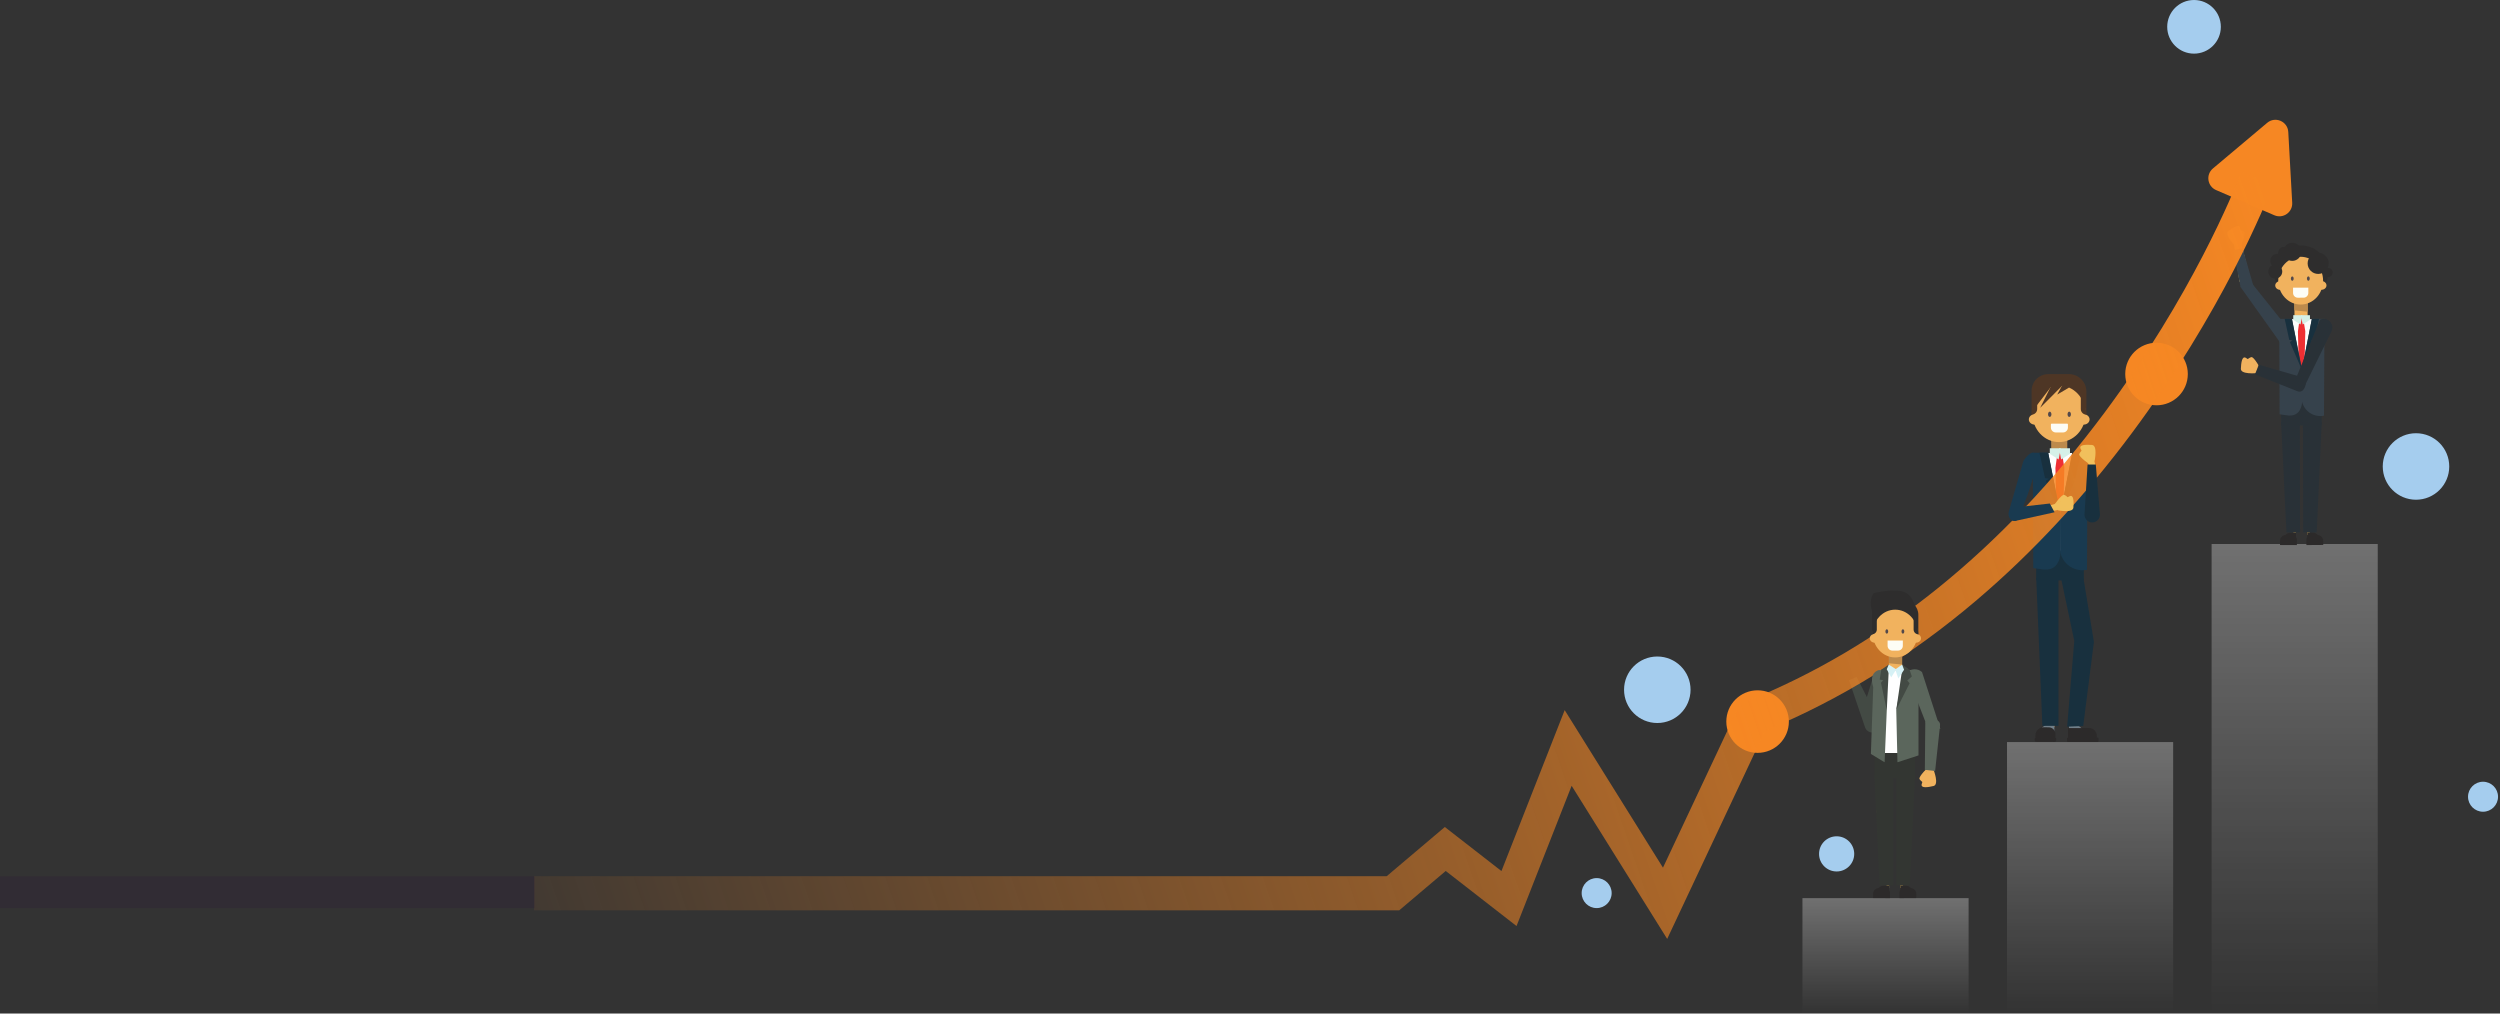 <svg width="1258" height="510" viewBox="0 0 1258 510" fill="none" xmlns="http://www.w3.org/2000/svg">
<rect x="0" y="0" width="1258" height="510" fill="#333333" stroke="none"/>
<path d="M943.196 338.515L938.242 354.616L945.727 363.158L943.196 338.515Z" fill="#434A44"/>
<path d="M943.705 368.278C941.735 369.135 939.443 368.232 938.586 366.261L930.43 342.289L934.24 340.632L945.723 363.159C946.579 365.129 945.676 367.422 943.705 368.278Z" fill="#434A44"/>
<path d="M900.161 363.1C900.161 371.794 893.114 378.841 884.42 378.841C875.727 378.841 868.68 371.794 868.68 363.1C868.68 354.406 875.727 347.359 884.42 347.359C893.114 347.359 900.161 354.406 900.161 363.1Z" fill="#F68723"/>
<path d="M1100.91 188.204C1100.91 196.898 1093.85 203.945 1085.16 203.945C1076.47 203.945 1069.42 196.898 1069.42 188.204C1069.42 179.511 1076.47 172.463 1085.16 172.463C1093.85 172.463 1100.91 179.511 1100.91 188.204Z" fill="#F68723"/>
<path d="M1232.46 234.732C1232.46 243.972 1224.98 251.463 1215.73 251.463C1206.49 251.463 1199 243.972 1199 234.732C1199 225.491 1206.49 218 1215.73 218C1224.98 218 1232.46 225.491 1232.46 234.732Z" fill="#A5CDEE"/>
<path d="M850.69 347.086C850.69 356.327 843.199 363.818 833.958 363.818C824.718 363.818 817.227 356.327 817.227 347.086C817.227 337.846 824.718 330.354 833.958 330.354C843.199 330.354 850.69 337.846 850.69 347.086Z" fill="#A5CDEE"/>
<path d="M933.043 429.675C933.043 434.562 929.08 438.524 924.193 438.524C919.306 438.524 915.344 434.562 915.344 429.675C915.344 424.787 919.306 420.825 924.193 420.825C929.08 420.825 933.043 424.787 933.043 429.675Z" fill="#A5CDEE"/>
<path d="M1117.53 13.496C1117.53 20.951 1111.48 26.993 1104.03 26.993C1096.58 26.993 1090.54 20.951 1090.54 13.496C1090.54 6.043 1096.58 0 1104.03 0C1111.48 0 1117.53 6.043 1117.53 13.496Z" fill="#A5CDEE"/>
<path d="M810.986 449.405C810.986 453.573 807.607 456.953 803.438 456.953C799.27 456.953 795.891 453.573 795.891 449.405C795.891 445.236 799.27 441.857 803.438 441.857C807.607 441.857 810.986 445.236 810.986 449.405Z" fill="#A5CDEE"/>
<path d="M1257.01 400.917C1257.01 405.085 1253.63 408.465 1249.46 408.465C1245.29 408.465 1241.91 405.085 1241.91 400.917C1241.91 396.748 1245.29 393.369 1249.46 393.369C1253.63 393.369 1257.01 396.748 1257.01 400.917Z" fill="#A5CDEE"/>
<path d="M1022.29 211.788H1049.88V197.056C1049.88 192.197 1045.94 188.256 1041.08 188.256H1030.7C1026.05 188.256 1022.29 192.024 1022.29 196.671V211.788Z" fill="#4E3625"/>
<path d="M1032.34 233.816H1040.18V210.894H1032.34V233.816Z" fill="#F1B25E"/>
<path d="M1032.34 225.029L1032.2 218.44H1032.34V225.029Z" fill="#A7B9A2"/>
<path d="M1040.18 226.726L1032.35 225.945L1032.34 225.029V218.44H1040.18V226.726Z" fill="#BC8A4C"/>
<path d="M1022.72 208.215C1022.72 216.082 1028.71 222.459 1036.09 222.459C1043.47 222.459 1049.46 216.082 1049.46 208.215C1049.46 200.349 1043.47 193.972 1036.09 193.972C1028.71 193.972 1022.72 200.349 1022.72 208.215Z" fill="#F1B25E"/>
<path d="M1030.57 208.476C1030.57 209.21 1030.95 209.805 1031.42 209.805C1031.9 209.805 1032.28 209.21 1032.28 208.476C1032.28 207.743 1031.9 207.148 1031.42 207.148C1030.95 207.148 1030.57 207.743 1030.57 208.476Z" fill="#52484A"/>
<path d="M1040.38 208.476C1040.38 209.21 1040.76 209.805 1041.23 209.805C1041.71 209.805 1042.09 209.21 1042.09 208.476C1042.09 207.743 1041.71 207.148 1041.23 207.148C1040.76 207.148 1040.38 207.743 1040.38 208.476Z" fill="#52484A"/>
<path d="M1045.55 211.06C1045.55 212.499 1046.88 213.667 1048.51 213.667C1050.15 213.667 1051.48 212.499 1051.48 211.06C1051.48 209.62 1050.15 208.453 1048.51 208.453C1046.88 208.453 1045.55 209.62 1045.55 211.06Z" fill="#F1B25E"/>
<path d="M1020.91 211.06C1020.91 212.499 1022.24 213.667 1023.87 213.667C1025.51 213.667 1026.83 212.499 1026.83 211.06C1026.83 209.62 1025.51 208.453 1023.87 208.453C1022.24 208.453 1020.91 209.62 1020.91 211.06Z" fill="#F1B25E"/>
<path d="M1022.29 208.659C1023.85 208.659 1025.11 207.394 1025.11 205.835V197.43L1023.27 197.614L1022.29 208.659Z" fill="#4E3625"/>
<path d="M1049.89 208.659C1048.33 208.659 1047.06 207.394 1047.06 205.835V197.43L1048.81 198.03L1049.89 208.659Z" fill="#4E3625"/>
<path d="M1038.07 193.705L1026.61 205.226L1033.28 191.901L1038.07 193.705Z" fill="#4E3625"/>
<path d="M1030.57 193.935C1030.44 194.197 1023.7 200.023 1023.7 200.023L1024.45 204.618L1032.91 193.535L1030.57 193.935Z" fill="#4E3625"/>
<path d="M1041.22 194.975L1035.17 198.564L1038.2 193.023L1041.22 194.975Z" fill="#4E3625"/>
<path d="M1034.49 217.614H1038.1C1039.47 217.614 1040.58 216.505 1040.58 215.136V213.564C1040.58 213.349 1040.41 213.174 1040.19 213.174H1032.4C1032.18 213.174 1032.01 213.349 1032.01 213.564V215.136C1032.01 216.505 1033.12 217.614 1034.49 217.614Z" fill="#FDFDF6"/>
<path d="M1041.12 369.882L1048.63 369.876C1048.63 366.953 1046.26 364.586 1043.34 364.589L1041.12 364.591V369.882Z" fill="#717F89"/>
<path d="M1033.74 365.982C1030.69 365.982 1028.19 347.001 1028.07 343.955L1026.88 329.978C1026.73 326.082 1029.84 314.59 1033.74 314.59V365.982Z" fill="#F1B25E"/>
<path d="M1033.74 369.708H1026.23C1026.23 366.785 1028.59 364.416 1031.51 364.416H1033.74V369.708Z" fill="#717F89"/>
<path d="M1033.84 316.031L1031.26 332.661C1028.53 332.661 1026.33 313.826 1026.33 311.105V303.245H1033.84V316.031Z" fill="#A47443"/>
<path d="M1024.21 371.913L1034.27 371.968L1034.29 369.392C1034.29 367.518 1032.79 365.991 1030.91 365.981L1028.3 365.967C1026.06 365.955 1024.23 367.761 1024.23 370L1024.21 371.913Z" fill="#2C2A2A"/>
<path d="M1024.77 373.288L1033.76 373.327C1034.26 373.329 1034.67 373.004 1034.68 372.602V371.914C1034.69 371.512 1034.27 371.184 1033.77 371.182L1024.79 371.144C1024.28 371.141 1023.87 371.466 1023.87 371.868L1023.86 372.556C1023.86 372.958 1024.26 373.286 1024.77 373.288Z" fill="#2C2A2A"/>
<path d="M1024.45 277.167H1049.3L1050.36 227.938H1023.4L1024.45 277.167Z" fill="#FDFDFD"/>
<path d="M1048.39 290.88L1037.2 291.329L1043.78 322.547L1040.19 365.651L1048.28 365.326L1053.66 323.019L1048.39 290.88Z" fill="#18303E"/>
<path d="M1024.62 290.881H1035.83V365.262H1027.72L1024.62 290.881Z" fill="#18303E"/>
<path d="M1024.62 277.168H1048.57V292.059H1024.62V277.168Z" fill="#18303E"/>
<path d="M1034.84 258.531H1038.23L1038.78 235.335L1037.5 227.542H1035.38L1034.29 235.427L1034.84 258.531Z" fill="#EF2F33"/>
<path d="M1027.67 286.487C1026.16 286.284 1024.66 286.08 1023.15 285.876C1023.06 266.519 1022.98 247.161 1022.9 227.803H1030.64L1036.79 258.509L1036.78 277.325C1036.86 278.398 1036.86 280.494 1035.74 282.698C1035.41 283.335 1034.9 284.314 1033.9 285.143C1031.55 287.103 1028.4 286.619 1027.67 286.487Z" fill="#193A50"/>
<path d="M1050.16 286.732C1050.26 267.089 1050.36 247.446 1050.46 227.803H1042.81L1036.6 259.242L1036.62 277.324C1036.73 278.04 1037.48 282.242 1041.45 284.96C1045.35 287.624 1049.44 286.877 1050.16 286.732Z" fill="#193A50"/>
<path d="M1035.9 231.199L1031.46 228.388V225.576H1037L1035.9 231.199Z" fill="#D5F0E8"/>
<path d="M1037.17 231.199L1041.62 228.388V225.576H1036.08L1037.17 231.199Z" fill="#D5F0E8"/>
<path d="M1030.65 227.829L1036.7 258.792L1029.4 241.91L1031 240.884L1029.04 240.604L1026.23 227.756L1030.65 227.829Z" fill="#18303E"/>
<path d="M1042.75 227.829L1036.7 258.792L1043.99 241.91L1042.4 240.884L1044.36 240.604L1047.17 227.756L1042.75 227.829Z" fill="#18303E"/>
<path d="M1040.62 372.06H1055.13V370.245C1055.13 368.097 1053.39 366.357 1051.24 366.357H1040.62V372.06Z" fill="#2C2A2A"/>
<path d="M1040.67 373.407H1055.46C1055.77 373.407 1056.02 373.154 1056.02 372.843V371.689C1056.02 371.378 1055.77 371.126 1055.46 371.126H1040.67C1040.36 371.126 1040.11 371.378 1040.11 371.689V372.843C1040.11 373.154 1040.36 373.407 1040.67 373.407Z" fill="#2C2A2A"/>
<path opacity="0.3" d="M990.6 509.874H906.992V451.937H990.6V509.874Z" fill="url(#paint0_linear_437_6165)"/>
<path opacity="0.3" d="M1093.53 509.874H1009.93V373.408H1093.53V509.874Z" fill="url(#paint1_linear_437_6165)"/>
<path opacity="0.3" d="M1196.48 509.874H1112.88V273.732H1196.48V509.874Z" fill="url(#paint2_linear_437_6165)"/>
<path d="M1171.52 137.098C1171.52 144.605 1165.43 150.691 1157.93 150.691C1150.42 150.691 1144.33 144.605 1144.33 137.098C1144.33 129.592 1150.42 123.506 1157.93 123.506C1165.43 123.506 1171.52 129.592 1171.52 137.098Z" fill="#2E2D2D"/>
<path d="M1154.58 162.837L1161.2 162.825L1161.17 143.485L1154.54 143.497L1154.58 162.837Z" fill="#F1B25E"/>
<path d="M1161.19 156.842H1161.18L1161.17 150.301V150.301L1161.19 156.842ZM1154.56 155.427L1154.44 150.239C1154.47 150.248 1154.51 150.258 1154.55 150.267L1154.56 155.427Z" fill="#A7B9A2"/>
<path d="M1161.17 150.302V149.851V150.301V150.302ZM1154.54 150.268C1154.5 150.258 1154.47 150.249 1154.43 150.239L1154.42 149.863H1154.54V150.268Z" fill="#4D3D31"/>
<path d="M1161.18 156.842L1154.58 156.195L1154.55 155.427L1154.55 150.267V149.863L1161.17 149.85V150.301L1161.18 156.842Z" fill="#BC8A4C"/>
<path d="M1146.41 141.251C1146.43 147.888 1151.49 153.259 1157.72 153.248C1163.95 153.236 1168.99 147.846 1168.98 141.209C1168.96 134.572 1163.9 129.201 1157.67 129.212C1151.44 129.224 1146.41 134.614 1146.41 141.251Z" fill="#F1B25E"/>
<path d="M1165.69 143.615C1165.69 144.83 1166.81 145.813 1168.19 145.81C1169.57 145.807 1170.69 144.82 1170.68 143.606C1170.68 142.391 1169.56 141.409 1168.18 141.412C1166.8 141.414 1165.68 142.401 1165.69 143.615Z" fill="#F1B25E"/>
<path d="M1144.9 143.654C1144.91 144.869 1146.02 145.852 1147.41 145.849C1148.79 145.846 1149.9 144.859 1149.9 143.644C1149.9 142.43 1148.77 141.448 1147.4 141.45C1146.02 141.453 1144.9 142.44 1144.9 143.654Z" fill="#F1B25E"/>
<path d="M1156.27 149.805L1159.16 149.8C1160.48 149.798 1161.55 148.724 1161.55 147.402V144.75L1153.87 144.764L1153.87 147.416C1153.87 148.738 1154.95 149.808 1156.27 149.805Z" fill="#FDFDF6"/>
<path d="M1152.77 140.194C1152.77 140.799 1153.08 141.29 1153.47 141.289C1153.86 141.288 1154.18 140.797 1154.18 140.191C1154.18 139.585 1153.86 139.095 1153.47 139.096C1153.08 139.097 1152.77 139.588 1152.77 140.194Z" fill="#52484A"/>
<path d="M1160.85 140.178C1160.85 140.784 1161.18 141.274 1161.56 141.273C1161.95 141.273 1162.27 140.781 1162.27 140.175C1162.27 139.569 1161.95 139.079 1161.56 139.08C1161.17 139.08 1160.85 139.572 1160.85 140.178Z" fill="#52484A"/>
<path d="M1147.88 214.091L1168.3 214.053L1168.28 200.587L1147.86 200.625L1147.88 214.091Z" fill="#293137"/>
<path d="M1161 269.229C1163.58 269.225 1165.66 253.205 1165.75 250.636L1166.74 238.84C1166.86 235.554 1164.22 232.825 1160.94 232.831L1161 269.229Z" fill="#F1C05C"/>
<path d="M1161.02 272.373L1167.36 272.361V271.836C1167.36 269.661 1165.59 267.9 1163.41 267.904L1161.02 267.909L1161.02 272.373Z" fill="#2C2A2A"/>
<path d="M1160.86 234.047L1163.06 241.112C1165.35 241.107 1167.2 232.174 1167.19 229.879L1167.18 223.246L1160.84 223.258L1160.86 234.047Z" fill="#A47443"/>
<path d="M1169.06 274.219L1160.58 274.28L1160.56 271.653C1160.56 270.322 1161.62 269.237 1162.95 269.227L1166.15 269.204C1167.74 269.192 1169.03 270.472 1169.05 272.061L1169.06 274.219Z" fill="#2C2A2A"/>
<path d="M1168.29 212.412L1158.84 212.429L1158.95 267.913L1165.78 267.9L1168.29 212.412Z" fill="#293137"/>
<path d="M1155.34 269.24C1152.77 269.245 1150.63 253.233 1150.53 250.664L1149.5 238.873C1149.36 235.587 1151.98 232.848 1155.28 232.842L1155.34 269.24Z" fill="#F1C05C"/>
<path d="M1155.35 272.384L1149.02 272.396L1149.01 271.903C1149.01 269.709 1150.78 267.928 1152.98 267.923L1155.35 267.919L1155.35 272.384Z" fill="#2C2A2A"/>
<path d="M1155.37 234.058L1153.2 241.13C1150.9 241.135 1149.02 232.208 1149.02 229.913L1149.01 223.281L1155.35 223.269L1155.37 234.058Z" fill="#A47443"/>
<path d="M1147.3 274.259L1155.79 274.289L1155.8 271.663C1155.81 270.332 1154.73 269.249 1153.4 269.245L1150.2 269.233C1148.61 269.228 1147.32 270.512 1147.31 272.103L1147.3 274.259Z" fill="#2C2A2A"/>
<path d="M1147.84 212.449L1157.29 212.431L1157.39 267.915L1150.56 267.927L1147.84 212.449Z" fill="#293137"/>
<path d="M1148.17 201.28H1168.72L1169.59 160.578H1147.3L1148.17 201.28Z" fill="#FDFDFD"/>
<path d="M1156.77 185.871H1159.57L1160.03 166.694L1158.97 160.25H1157.22L1156.31 166.769L1156.77 185.871Z" fill="#EF2F33"/>
<path d="M1150.85 208.986C1149.6 208.817 1148.35 208.649 1147.1 208.481C1147.04 192.476 1146.96 176.471 1146.9 160.466H1153.3L1158.39 185.853L1158.38 201.409C1158.44 202.297 1158.44 204.03 1157.52 205.852C1157.25 206.379 1156.83 207.188 1156 207.874C1154.05 209.495 1151.45 209.094 1150.85 208.986Z" fill="#36424C"/>
<path d="M1169.43 209.187C1169.52 192.947 1169.6 176.706 1169.68 160.466H1163.36L1158.23 186.459L1158.23 201.409C1158.33 202.001 1158.95 205.476 1162.23 207.723C1165.46 209.926 1168.83 209.309 1169.43 209.187Z" fill="#36424C"/>
<path d="M1157.63 163.273L1153.96 160.948V158.623H1158.54L1157.63 163.273Z" fill="#D5F0E8"/>
<path d="M1158.71 163.273L1162.37 160.948V158.623H1157.8L1158.71 163.273Z" fill="#D5F0E8"/>
<path d="M1153.3 160.487L1158.3 186.087L1152.27 172.128L1153.58 171.28L1151.96 171.049L1149.64 160.427L1153.3 160.487Z" fill="#18303E"/>
<path d="M1163.3 160.487L1158.3 186.087L1164.33 172.128L1163.01 171.28L1164.63 171.049L1166.95 160.427L1163.3 160.487Z" fill="#18303E"/>
<path d="M1158.58 196.542L1155.37 190.31L1167.37 160.904C1167.47 160.856 1167.57 160.811 1167.67 160.769C1171.35 159.233 1174.94 163.217 1173.18 166.798L1158.58 196.542Z" fill="#293137"/>
<path d="M1135.25 187.775C1135.25 187.775 1127.49 188.524 1127.61 185.563C1127.73 182.602 1128.15 178.952 1130.1 180.062C1132.05 181.173 1136.97 185.013 1136.97 185.013L1135.25 187.775Z" fill="#F1B25E"/>
<path d="M1137.66 185.901C1137.66 185.901 1134.25 179.341 1132.85 179.709C1131.44 180.076 1129.15 182.18 1130.04 182.009C1132.88 181.465 1137.66 185.901 1137.66 185.901Z" fill="#F1B25E"/>
<path d="M1134.7 188.359L1136.62 183.529L1159.77 190.207C1161.41 191.811 1159.63 198.569 1155.88 196.796L1134.7 188.359Z" fill="#293137"/>
<path d="M1127.46 144.441L1128.2 142.209C1128.8 140.434 1131.12 140.02 1132.29 141.481L1149.77 163.321C1147.44 165.215 1149.14 174.529 1147.24 172.192L1127.46 144.441Z" fill="#36424C"/>
<path d="M1126.9 141.619L1123.9 121.376L1127.8 122.502L1132.76 142.397L1129.25 143.677L1126.9 141.619Z" fill="#F1C05C"/>
<path d="M1124.52 123.505C1124.52 123.505 1119.02 117.988 1121.38 116.198C1123.74 114.408 1126.83 112.419 1127.21 114.631C1127.59 116.843 1127.75 123.08 1127.75 123.08L1124.52 123.505Z" fill="#F1C05C"/>
<path d="M1127.51 124.178C1127.51 124.178 1130.42 117.381 1129.24 116.529C1128.06 115.676 1124.98 115.244 1125.68 115.823C1127.9 117.671 1127.51 124.178 1127.51 124.178Z" fill="#F1C05C"/>
<path d="M1123.73 125.975L1128.49 124.912L1134.12 144.599L1127.46 144.441L1123.73 125.975Z" fill="#36424C"/>
<path d="M1171.83 132.527C1171.83 135.463 1169.45 137.843 1166.51 137.843C1163.58 137.843 1161.2 135.463 1161.2 132.527C1161.2 129.59 1163.58 127.21 1166.51 127.21C1169.45 127.21 1171.83 129.59 1171.83 132.527Z" fill="#2E2D2D"/>
<path d="M1152.67 127.361C1152.67 129.12 1151.25 130.545 1149.49 130.545C1147.73 130.545 1146.3 129.12 1146.3 127.361C1146.3 125.603 1147.73 124.177 1149.49 124.177C1151.25 124.177 1152.67 125.603 1152.67 127.361Z" fill="#2E2D2D"/>
<path d="M1158.02 126.725C1158.02 129.241 1155.98 131.28 1153.47 131.28C1150.95 131.28 1148.91 129.241 1148.91 126.725C1148.91 124.208 1150.95 122.169 1153.47 122.169C1155.98 122.169 1158.02 124.208 1158.02 126.725Z" fill="#2E2D2D"/>
<path d="M1149.49 131.28C1149.49 133.234 1147.91 134.817 1145.95 134.817C1144 134.817 1142.41 133.234 1142.41 131.28C1142.41 129.327 1144 127.743 1145.95 127.743C1147.91 127.743 1149.49 129.327 1149.49 131.28Z" fill="#2E2D2D"/>
<path d="M1148.43 136.654C1148.43 138.608 1146.85 140.191 1144.9 140.191C1142.95 140.191 1141.36 138.608 1141.36 136.654C1141.36 134.701 1142.95 133.117 1144.9 133.117C1146.85 133.117 1148.43 134.701 1148.43 136.654Z" fill="#2E2D2D"/>
<path d="M1173.81 137.098C1173.81 138.36 1172.79 139.383 1171.52 139.383C1170.26 139.383 1169.23 138.36 1169.23 137.098C1169.23 135.836 1170.26 134.812 1171.52 134.812C1172.79 134.812 1173.81 135.836 1173.81 137.098Z" fill="#2E2D2D"/>
<path d="M1144.43 108.312L1115.14 95.647C1110.72 93.742 1109.86 87.862 1113.54 84.772L1140.85 61.806C1144.93 58.379 1151.16 61.075 1151.46 66.391L1153.44 102.021C1153.71 106.817 1148.84 110.217 1144.43 108.312Z" fill="#F68723"/>
<path d="M1143.9 92.668C1139.95 102.94 1117.95 157.244 1072.8 217.864C1049.02 249.8 1022.78 278.059 994.808 301.856C961.655 330.065 925.806 352.198 888.201 367.683L838.924 472.46L790.847 395.402L763.117 465.982L727.488 438.269L704.066 458.091H268.719V440.914H697.773L727.03 416.15L755.53 438.317L787.349 357.336L836.803 436.608L875.524 354.276L878.662 353.016C946.831 325.69 1007.52 276.765 1059.03 207.603C1102.83 148.784 1124.06 96.403 1127.86 86.501L1143.9 92.668Z" fill="url(#paint3_linear_437_6165)"/>
<path d="M957.139 334.419L960.926 337.015L946.359 337.208L950.418 334.419H957.139Z" fill="#434A44"/>
<path d="M943.227 391.725H963.648V378.259H943.227V391.725Z" fill="#333632"/>
<path d="M942.031 321.815H965.31V309.386C965.31 305.285 961.986 301.961 957.885 301.961H949.131C945.21 301.961 942.031 305.139 942.031 309.061V321.815Z" fill="#2E2D2D"/>
<path d="M950.508 340.401H957.131V321.061H950.508V340.401Z" fill="#F1B25E"/>
<path d="M957.126 334.419H957.125V330.52C957.127 330.519 957.124 330.521 957.126 330.519V334.419Z" fill="#A7B9A2"/>
<path d="M950.507 332.992L950.391 327.427H950.507V332.992ZM957.13 330.52V327.427H957.132V330.519C957.129 330.521 957.132 330.518 957.13 330.52Z" fill="#C0712A"/>
<path d="M957.131 334.419L950.523 333.76L950.508 332.992V327.428H957.131V330.52V334.419Z" fill="#BC8A4C"/>
<path d="M943.188 378.915H963.787L962.222 337.188L946.726 337.364L943.188 378.915Z" fill="white"/>
<path d="M942.391 318.801C942.391 325.437 947.441 330.818 953.671 330.818C959.901 330.818 964.951 325.437 964.951 318.801C964.951 312.163 959.901 306.783 953.671 306.783C947.441 306.783 942.391 312.163 942.391 318.801Z" fill="#F1B25E"/>
<path d="M961.664 321.2C961.664 322.415 962.783 323.399 964.164 323.399C965.544 323.399 966.663 322.415 966.663 321.2C966.663 319.985 965.544 319.001 964.164 319.001C962.783 319.001 961.664 319.985 961.664 321.2Z" fill="#F1B25E"/>
<path d="M956.258 446.887C958.83 446.887 960.942 430.872 961.042 428.302L962.048 416.51C962.177 413.223 959.547 410.489 956.258 410.489V446.887Z" fill="#F1C05C"/>
<path d="M956.258 450.03H962.597V449.521C962.597 447.336 960.826 445.566 958.642 445.566H956.258V450.03Z" fill="#2C2A2A"/>
<path d="M956.164 411.704L958.347 418.773C960.642 418.773 962.504 409.844 962.504 407.548V400.916H956.164V411.704Z" fill="#A47443"/>
<path d="M964.296 451.89L955.811 451.936L955.797 449.309C955.79 447.979 956.863 446.894 958.193 446.887L961.389 446.87C962.979 446.861 964.275 448.144 964.284 449.734L964.296 451.89Z" fill="#2C2A2A"/>
<path d="M963.641 390.082H954.195V445.566H961.028L963.641 390.082Z" fill="#333632"/>
<path d="M950.584 446.887C948.012 446.887 945.9 430.872 945.8 428.302L944.794 416.51C944.665 413.223 947.295 410.489 950.584 410.489V446.887Z" fill="#F1C05C"/>
<path d="M950.59 450.03H944.25V449.521C944.25 447.336 946.021 445.566 948.205 445.566H950.59V450.03Z" fill="#2C2A2A"/>
<path d="M950.668 411.704L948.485 418.773C946.19 418.773 944.328 409.844 944.328 407.548V400.916H950.668V411.704Z" fill="#A47443"/>
<path d="M942.547 451.89L951.032 451.936L951.046 449.309C951.053 447.979 949.98 446.894 948.65 446.887L945.453 446.87C943.863 446.861 942.567 448.144 942.559 449.734L942.547 451.89Z" fill="#2C2A2A"/>
<path d="M943.195 390.082H952.64V445.566H945.808L943.195 390.082Z" fill="#333632"/>
<path d="M940.867 321.2C940.867 322.415 941.987 323.399 943.367 323.399C944.747 323.399 945.866 322.415 945.866 321.2C945.866 319.985 944.747 319.001 943.367 319.001C941.987 319.001 940.867 319.985 940.867 321.2Z" fill="#F1B25E"/>
<path d="M952.229 327.373H955.115C956.437 327.373 957.508 326.302 957.508 324.979V322.328H949.836V324.979C949.836 326.302 950.907 327.373 952.229 327.373Z" fill="#FDFDF6"/>
<path d="M945.475 337.188L949.524 337.263L949.425 357.443L948.335 383.565L941.43 379.402L942.605 345.726C940.21 338.024 945.475 337.188 945.475 337.188Z" fill="#5B665C"/>
<path d="M962.888 340.004C965.343 341.393 965.377 343.414 965.377 345.726V380.129L954.798 383.565L954.195 357.157L958.122 337.263L962.222 337.188L962.888 340.004Z" fill="#5B665C"/>
<path d="M976.404 366.819L969.219 364.099L959.297 338.63C961.341 336.334 964.861 336.129 967.157 338.174L976.404 366.819Z" fill="#5B665C"/>
<path d="M942.031 319.175C943.347 319.175 944.413 318.109 944.413 316.793V309.701L942.865 309.856L942.031 319.175Z" fill="#2E2D2D"/>
<path d="M965.312 319.175C963.997 319.175 962.93 318.109 962.93 316.793V309.701L964.404 310.208L965.312 319.175Z" fill="#2E2D2D"/>
<path d="M954.195 357.157L960.914 343.844L959.728 342.413L962.045 340.402L960.914 337.016L957.128 337.084L954.195 357.157Z" fill="#434A44"/>
<path d="M950.414 337.016L949.43 357.444L946.506 343.559L947.615 342.27L945.867 341.984L946.636 337.016H950.414Z" fill="#434A44"/>
<path d="M957.14 334.419L953.68 336.852L955.235 341.41L958.132 337.015L957.14 334.419Z" fill="#D6F1F5"/>
<path d="M951.654 340.838L954.2 336.83L950.411 334.419L949.414 336.782L951.654 340.838Z" fill="#D6F1F5"/>
<path d="M973.041 387.562C973.041 387.562 975.844 394.833 972.961 395.515C970.078 396.198 966.446 396.767 966.993 394.59C967.539 392.413 969.918 386.645 969.918 386.645L973.041 387.562Z" fill="#F1B25E"/>
<path d="M970.593 385.741C970.593 385.741 965.188 390.782 965.92 392.038C966.651 393.294 969.291 394.933 968.888 394.123C967.602 391.533 970.593 385.741 970.593 385.741Z" fill="#F1B25E"/>
<path d="M973.756 387.939L968.586 387.38L968.807 363.292C969.91 361.275 976.898 361.176 976.196 365.265L973.756 387.939Z" fill="#5B665C"/>
<path d="M942.863 309.856C942.863 309.856 940.953 305.924 941.427 302.453C941.901 298.982 942.971 298.42 942.971 298.42C942.971 298.42 954.352 295.568 959.292 298.42C964.232 301.272 964.402 310.208 964.402 310.208C964.402 310.208 963.52 305.402 956.718 304.673C949.917 303.944 947.914 304.673 947.914 304.673L942.863 309.856Z" fill="#2E2D2D"/>
<path d="M948.735 317.754C948.735 318.36 949.052 318.851 949.443 318.851C949.833 318.851 950.15 318.36 950.15 317.754C950.15 317.149 949.833 316.657 949.443 316.657C949.052 316.657 948.735 317.149 948.735 317.754Z" fill="#52484A"/>
<path d="M956.828 317.754C956.828 318.36 957.145 318.851 957.536 318.851C957.927 318.851 958.244 318.36 958.244 317.754C958.244 317.149 957.927 316.657 957.536 316.657C957.145 316.657 956.828 317.149 956.828 317.754Z" fill="#52484A"/>
<path d="M1054.66 235.535L1053.39 229.616L1050.74 232.69L1051.9 236.96L1054.66 235.535Z" fill="#F1C05C"/>
<path d="M1054.04 231.739C1054.04 231.739 1055.63 224.111 1052.68 223.902C1049.72 223.692 1046.05 223.716 1046.94 225.777C1047.83 227.837 1051.1 233.146 1051.1 233.146L1054.04 231.739Z" fill="#F1C05C"/>
<path d="M1051.91 233.93C1051.91 233.93 1045.76 229.826 1046.28 228.469C1046.8 227.111 1049.14 225.067 1048.88 225.933C1048.02 228.696 1051.91 233.93 1051.91 233.93Z" fill="#F1C05C"/>
<path d="M1052.8 262.895C1054.94 262.895 1056.69 261.152 1056.69 259.003L1054.61 233.767H1050.46L1048.91 259.003C1048.91 261.152 1050.65 262.895 1052.8 262.895Z" fill="#18303E"/>
<path d="M1010.84 257.442C1010.44 258.846 1010.8 260.357 1011.79 261.426C1013.07 262.794 1015.35 262.207 1015.81 260.394C1015.81 260.394 1024.31 240.865 1024.62 231.964C1024.93 223.062 1018.45 230.821 1018.07 232.277L1010.84 257.442Z" fill="#193A50"/>
<path d="M1016.41 260.692L1037.6 256.13L1034.53 253.481L1015.07 258.792L1016.41 260.692Z" fill="#F1C05C"/>
<path d="M1035.5 256.772C1035.5 256.772 1043.12 258.368 1043.33 255.413C1043.54 252.457 1043.52 248.781 1041.46 249.671C1039.4 250.561 1034.09 253.838 1034.09 253.838L1035.5 256.772Z" fill="#F1C05C"/>
<path d="M1033.3 254.646C1033.3 254.646 1037.4 248.499 1038.75 249.019C1040.11 249.538 1042.16 251.88 1041.29 251.613C1038.53 250.76 1033.3 254.646 1033.3 254.646Z" fill="#F1C05C"/>
<path d="M1033.85 257.774L1031.46 253.369L1013.84 255.347V262.179L1033.85 257.774Z" fill="#193A50"/>
<rect y="441" width="269" height="16" fill="#2D153A" fill-opacity="0.22"/>
<defs>
<linearGradient id="paint0_linear_437_6165" x1="948.796" y1="509.874" x2="948.796" y2="451.937" gradientUnits="userSpaceOnUse">
<stop stop-color="white" stop-opacity="0"/>
<stop offset="1" stop-color="white"/>
</linearGradient>
<linearGradient id="paint1_linear_437_6165" x1="1051.73" y1="509.874" x2="1051.73" y2="373.408" gradientUnits="userSpaceOnUse">
<stop stop-color="white" stop-opacity="0"/>
<stop offset="1" stop-color="white"/>
</linearGradient>
<linearGradient id="paint2_linear_437_6165" x1="1154.68" y1="509.874" x2="1154.68" y2="273.732" gradientUnits="userSpaceOnUse">
<stop stop-color="white" stop-opacity="0"/>
<stop offset="1" stop-color="white"/>
</linearGradient>
<linearGradient id="paint3_linear_437_6165" x1="180.5" y1="438.5" x2="1144" y2="108" gradientUnits="userSpaceOnUse">
<stop stop-color="#F68723" stop-opacity="0"/>
<stop offset="1" stop-color="#F68723"/>
</linearGradient>
</defs>
</svg>
